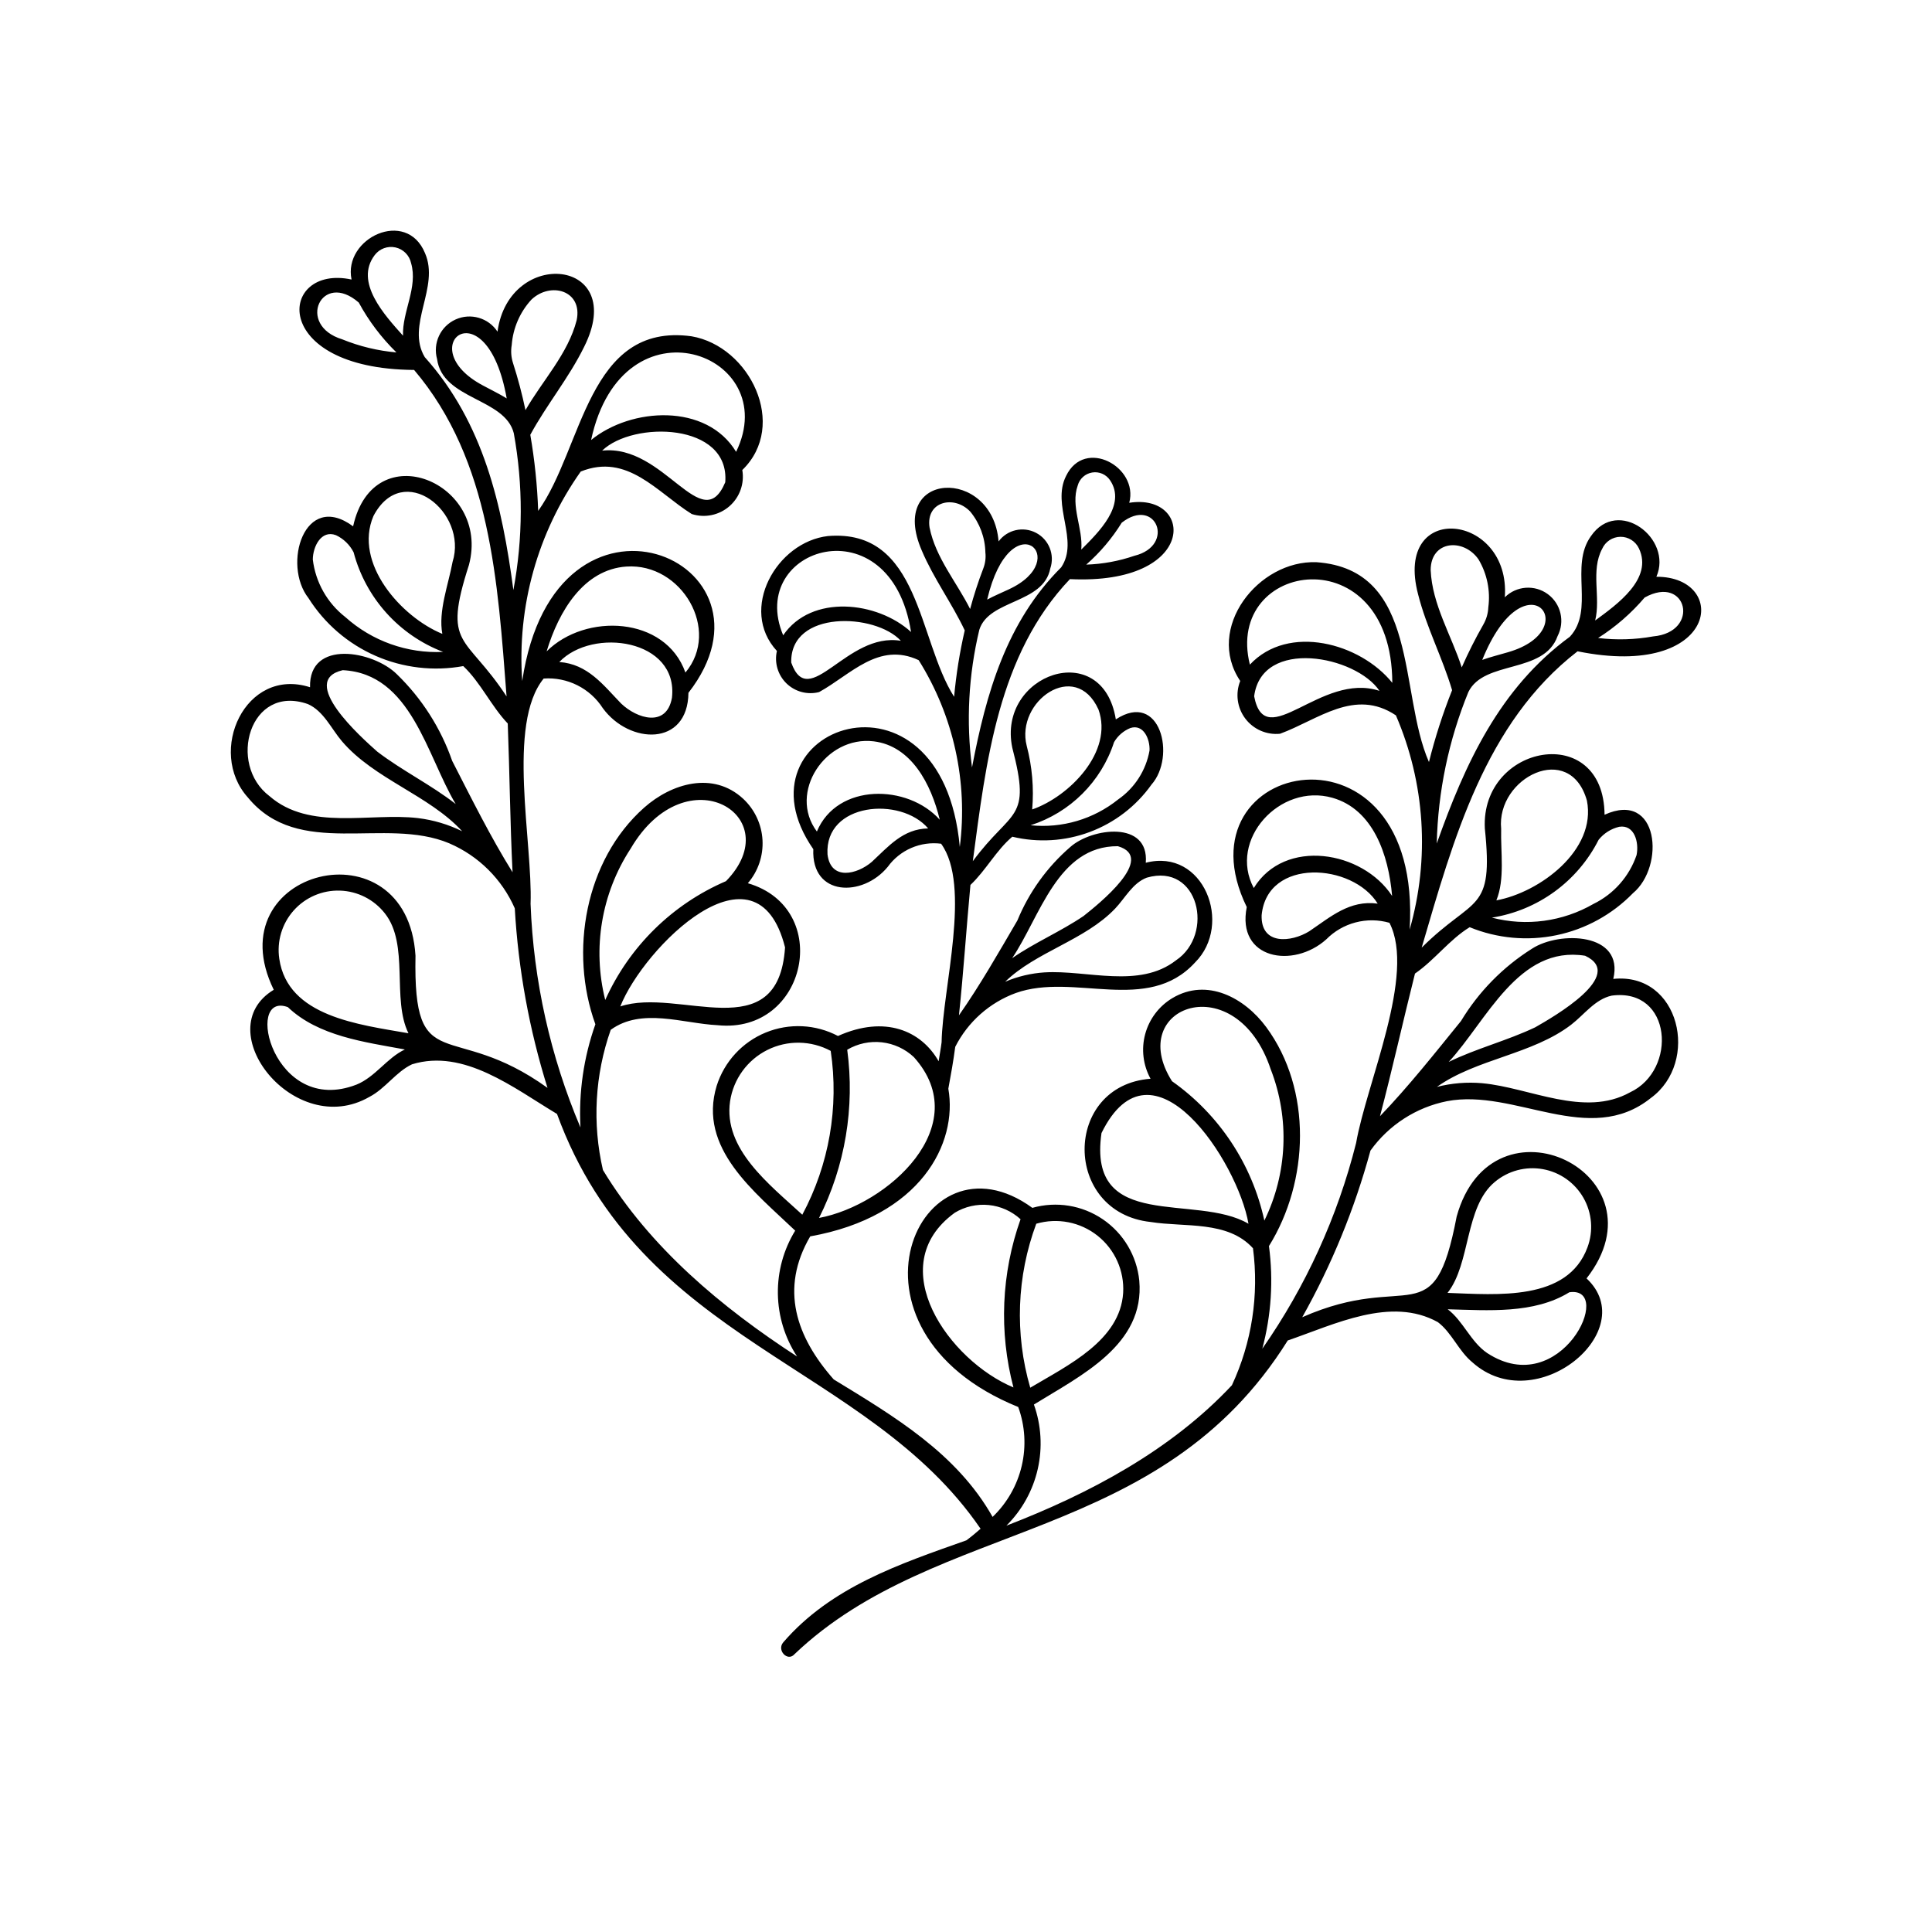 <?xml version="1.0" encoding="UTF-8"?>
<!-- Uploaded to: ICON Repo, www.svgrepo.com, Generator: ICON Repo Mixer Tools -->
<svg fill="#000000" width="800px" height="800px" version="1.1" viewBox="144 144 512 512" xmlns="http://www.w3.org/2000/svg">
 <path d="m562.06 316.6c37.441 7.633 40.445-19.828 20.895-19.75 4.445-10.113-10.152-21.266-17.359-10.742-5.699 7.961 1.039 19.496-5.562 26.629-18.668 13.648-27.805 33.754-35.281 54.809v0.004c0.32-13.785 3.16-27.391 8.379-40.152 4.191-8.559 20.02-4.691 23.641-14.82 1.996-3.84 0.898-8.559-2.586-11.125-3.488-2.566-8.32-2.211-11.395 0.836 1.625-22.348-29.582-25.859-22.98-0.77 2.207 8.73 6.449 16.77 9.008 25.391-2.469 6.199-4.519 12.562-6.133 19.039-8.102-18.418-2.394-50.984-29.801-52.961-15.41-0.598-29.621 17.5-20.215 31.473-1.324 3.328-0.816 7.106 1.34 9.965 2.16 2.859 5.652 4.387 9.215 4.027 10.078-3.691 19.762-12.199 30.707-4.871h-0.004c7.734 17.938 9.02 37.996 3.637 56.773 3.594-58.438-62.441-45.469-43.164-5.973-2.769 13.848 12.324 16.418 21.082 8.551 2.137-2.164 4.82-3.715 7.766-4.484 2.941-0.773 6.039-0.734 8.965 0.102 7.055 13.68-6.066 42.457-8.836 58.367-4.91 19.527-13.332 38-24.859 54.508 2.375-8.863 2.977-18.109 1.766-27.207 10.645-17.121 11.527-41.426-0.738-58.043-5.715-7.742-15.672-13.141-24.859-7.664-3.539 2.121-6.121 5.535-7.199 9.52s-0.57 8.23 1.414 11.848c-23.285 1.781-23.34 35.48 0.07 37.965 8.977 1.445 20.375-0.457 27.078 6.961 1.629 12.383-0.309 24.973-5.582 36.293-16.184 17.289-37.852 28.777-59.77 37.219 4.137-4.109 7.016-9.309 8.309-14.992 1.293-5.684 0.941-11.617-1.016-17.109 12.438-7.695 29.434-15.797 27.926-32.832-0.656-6.586-4.195-12.539-9.668-16.262-5.469-3.723-12.309-4.832-18.672-3.027-30.02-21.887-54.328 32.262-3.742 52.777 1.816 4.988 2.141 10.398 0.938 15.57-1.207 5.172-3.891 9.883-7.727 13.555-9.539-16.871-26.027-26.613-42.109-36.438-9.93-11.25-14.367-23.98-6.223-37.906 29.32-5.242 39.133-24.699 36.602-39.141 0.68-3.688 1.344-7.379 1.828-11.082v-0.004c3.356-6.621 9.098-11.719 16.066-14.27 15.41-5.488 34.84 5.711 47.477-8.074 10.188-10.141 2.262-30.434-13.047-26.441 0.93-11.242-14.285-9.289-20.035-4.148-6.117 5.297-10.906 11.953-13.988 19.438-4.953 8.469-9.891 17.168-15.488 25.141 1.215-11.492 1.961-23.043 3.043-34.551 4.09-3.844 6.828-9.18 11.094-12.781v-0.004c6.82 1.641 13.977 1.203 20.547-1.254 6.574-2.457 12.258-6.824 16.328-12.539 6.602-7.441 2.375-25.043-9.438-17.301-3.543-21.848-31.484-11.984-27.445 7.492 5.141 19.625-0.074 16.008-10.457 30.094 3.519-26.348 6.676-54.695 25.734-74.754 34.004 1.645 32.93-22.945 15.723-20.227 2.543-9.508-11.824-17.352-16.742-7.106-3.941 7.781 3.555 17.027-1.289 24.203-14.586 14.551-19.91 33.496-23.641 53.051h0.004c-1.586-12.18-0.93-24.547 1.934-36.492 2.531-8.102 16.996-6.848 18.809-16.254v-0.004c1.238-3.652-0.367-7.66-3.785-9.445-3.418-1.785-7.625-0.816-9.918 2.281-1.598-19.902-29.559-18.762-20.344 2.438 3.129 7.391 7.953 13.895 11.375 21.137-1.336 5.797-2.277 11.676-2.816 17.598-9.629-15.121-9.023-44.574-33.426-42.598-13.652 1.562-23.715 19.43-13.535 30.457-0.715 3.109 0.246 6.367 2.531 8.594 2.289 2.223 5.57 3.094 8.66 2.297 8.375-4.617 15.75-13.422 26.379-8.453 9.242 14.746 13.094 32.238 10.898 49.504-4.758-51.949-61.148-31.574-38.82 0.59-0.562 12.57 13.078 12.789 19.727 4.672v0.004c1.586-2.199 3.738-3.926 6.227-5.004 2.488-1.078 5.219-1.469 7.91-1.125 8.066 11.09 0.414 38.211 0.133 52.598-0.211 1.699-0.531 3.367-0.785 5.055-4.59-8.078-14.195-12.297-26.676-6.699-5.934-3.125-12.945-3.457-19.152-0.914-6.203 2.543-10.957 7.707-12.988 14.098-5.066 16.57 10.086 28.164 20.801 38.402-3.086 5.035-4.68 10.844-4.59 16.75 0.09 5.906 1.855 11.668 5.094 16.605-19.961-12.961-39.035-28.895-51.457-49.426h0.004c-2.859-12.328-2.141-25.215 2.066-37.152 8.199-5.949 19.105-1.676 28.305-1.223 23.734 2.441 30.738-30.977 8.027-37.625h0.004c2.727-3.172 4.117-7.277 3.883-11.453-0.234-4.176-2.078-8.102-5.141-10.945-7.961-7.352-18.961-4.09-26.25 2.391-15.645 13.902-19.863 38.188-12.898 57.391v-0.004c-3.106 8.766-4.449 18.059-3.953 27.348-7.969-18.785-12.449-38.863-13.223-59.25 0.59-16.355-6.387-47.633 3.473-59.719 3.074-0.223 6.152 0.395 8.91 1.773 2.758 1.383 5.094 3.481 6.758 6.074 7.035 9.637 22.539 10.25 22.695-4.062 27.387-35.117-35.363-61.812-44.047-3.125v0.004c-1.402-19.742 4.074-39.363 15.504-55.523 12.387-4.973 20.203 5.492 29.422 11.262 3.457 1.102 7.238 0.32 9.977-2.062 2.738-2.383 4.031-6.019 3.418-9.598 12.254-11.883 1.957-32.805-13.445-35.441-27.586-3.785-28.754 29.695-40.645 46.262h-0.004c-0.238-6.758-0.938-13.492-2.09-20.16 4.344-8.008 10.234-15.09 14.254-23.281 11.805-23.492-19.875-26.551-22.945-4.055-2.406-3.664-7.125-5.031-11.117-3.219-3.996 1.812-6.07 6.266-4.898 10.488 1.465 10.797 17.969 10.285 20.332 19.648 2.5 13.746 2.461 27.832-0.109 41.562-3-22.441-7.848-44.289-23.492-61.734-5.051-8.457 4.047-18.48 0.066-27.566-4.938-11.941-21.746-3.945-19.461 7.012-19.367-4.176-22.141 23.68 16.578 23.961 20.375 23.984 22.168 56.371 24.504 86.516-10.898-16.648-17.051-12.871-9.973-34.832 5.816-21.863-25.293-34.828-30.695-10.242-12.922-9.539-18.836 10.18-11.809 19.047h-0.004c4.262 6.746 10.441 12.062 17.75 15.27 7.305 3.207 15.406 4.152 23.254 2.723 4.617 4.359 7.387 10.594 11.789 15.215 0.504 13.137 0.621 26.297 1.273 39.426-5.856-9.406-10.914-19.598-16-29.523-3.027-8.691-8.047-16.555-14.656-22.957-6.207-6.199-23.355-9.379-23.012 3.445-17.129-5.504-27.414 17.043-16.484 29.199 13.477 16.453 36.25 4.965 53.402 12.168l-0.004 0.004c7.754 3.332 13.953 9.488 17.344 17.219 0.926 16.156 3.84 32.137 8.672 47.578-25.582-18.426-35.621-2.125-34.984-35.031-2.203-35.703-53.188-22.91-37.562 9.039-17.52 10.57 5.492 39.816 25.34 28.387 4.234-2.191 7.062-6.66 11.305-8.641 13.777-4.234 26.953 6.301 38.418 13.156 22.223 60.887 82.168 66.062 112.17 109.81 0.027 0.047 0.066 0.066 0.094 0.109-1.195 1.055-2.438 2.09-3.769 3.078-17.727 6.269-35.852 12.348-48.531 27.031-1.809 2.094 1.168 5.246 2.984 3.133 37.898-36.117 96.828-28.875 130.71-83.129 12.469-4.277 27.34-11.758 39.777-4.859 3.691 2.777 5.508 7.668 9.148 10.648 16.828 15.09 45.016-8.453 30.258-22.234 21.609-27.66-25.004-50.418-34.422-16.395-6.102 31.898-12.469 14.113-40.926 26.684h0.004c7.82-13.926 13.891-28.758 18.082-44.168 4.852-6.769 12.094-11.449 20.262-13.086 18.027-3.457 37.672 12.285 54.043-0.848 13.031-9.508 7.707-33.375-9.957-31.559 2.953-12.312-14.258-12.742-21.516-8.023-7.691 4.832-14.141 11.398-18.836 19.172-6.938 8.547-13.902 17.355-21.477 25.242 3.309-12.543 6.109-25.227 9.277-37.805 5.195-3.566 9.141-9.016 14.488-12.285v-0.004c7.285 2.984 15.301 3.723 23.008 2.121 7.711-1.605 14.762-5.481 20.254-11.121 8.594-7.129 6.91-27.375-7.512-20.801-0.199-24.84-32.879-18.672-31.727 3.625 2.352 22.648-2.816 17.746-16.738 31.594 8.406-28.629 16.746-59.535 41.312-78.531zm20.016-3.941c-4.805 0.863-9.715 1.004-14.562 0.418 4.625-2.938 8.781-6.551 12.336-10.723 11.262-6.273 14.895 9.184 2.227 10.305zm-13.48-23.223c0.852-1.914 2.742-3.152 4.836-3.176 2.094-0.02 4.008 1.184 4.902 3.078 3.812 8.047-5.816 14.859-11.598 19.098 1.531-6.094-1.254-13.215 1.859-19zm-25.016 27.426c-2.25 0.676-4.602 1.23-6.769 2.019 11.375-28.145 27.504-7.957 6.769-2.019zm-20.438-21.777c0.012-7.91 8.75-8.535 12.691-2.824l-0.004-0.004c2.266 3.82 3.176 8.289 2.59 12.691-0.066 1.602-0.52 3.168-1.32 4.559-2.102 3.684-4.016 7.477-5.723 11.359-2.738-8.457-7.852-16.715-8.234-25.781zm-46.777 33.426c2.019-15.566 26.949-10.754 33.211-1.426-15.555-5.148-30.258 16.879-33.215 1.422zm-1.133-8.371c-6.898-27.609 37.617-34.266 37.742 4.82-8.496-10.551-27.547-15.746-37.746-4.824zm15.805 70.617c-4.887 3.035-12.938 3.762-12.691-4.211 1.461-15.344 24.129-13.816 30.758-3.07-7.43-1.016-12.469 3.5-18.074 7.277zm-14.77-11.406c-6.828-12.77 6.891-27.875 20.812-23.934 10.797 3.059 14.914 15.066 15.844 26.023-7.824-11.984-28.488-15.465-36.664-2.094zm-63.695 132.33c-16.926-7.023-35.023-32.113-15.57-46.277v-0.004c2.703-1.641 5.863-2.363 9.012-2.055s6.109 1.633 8.441 3.769c-5.098 14.328-5.758 29.859-1.883 44.566zm6.051-43.379h-0.004c5.617-1.641 11.684-0.453 16.262 3.191 4.578 3.641 7.102 9.285 6.766 15.125-0.797 12.625-14.57 19.16-24.621 25.137-4.152-14.277-3.59-29.516 1.594-43.453zm21.625-100.05c10.367 3.023-5.195 15.406-9.086 18.496-6.047 4.113-13.012 7.059-18.934 11.184 7.379-10.91 12.027-29.789 28.016-29.68zm-0.742 16.551c2.641-2.769 4.644-6.789 8.395-8.211 13.82-4.019 18.023 15.027 7.742 21.914-9.77 7.598-23.582 2.5-34.805 3.188v-0.004c-3.606 0.234-7.144 1.074-10.465 2.488 8.199-7.977 21.125-10.98 29.129-19.375zm4.07-47.875c3.477-1.102 5.203 2.938 5.062 5.965-0.934 5.254-3.922 9.918-8.305 12.961-6.539 5.246-14.883 7.707-23.219 6.852 10.484-3.356 18.715-11.547 22.117-22.016 0.988-1.703 2.519-3.027 4.344-3.762zm-8.484-4.941c4.062 11.234-7.766 23.141-17.551 26.527 0.484-5.664-0.008-11.371-1.453-16.867-3.004-11.766 12.879-23.098 19-9.66zm6.18-49.469c9.066-7.055 14.359 6.07 3.356 8.77-4.117 1.414-8.418 2.203-12.766 2.344 3.672-3.215 6.844-6.961 9.41-11.113zm-11.664-9.852c0.492-1.801 1.988-3.148 3.828-3.449 1.844-0.305 3.691 0.496 4.734 2.043 4.449 6.57-3.106 13.875-7.625 18.387 0.523-5.57-2.894-11.465-0.938-16.98zm-18.312 27.543c-1.891 0.898-3.887 1.707-5.688 2.695 6.203-26.324 23.145-10.734 5.688-2.695zm-20.953-16.406c-1.062-6.969 6.551-8.703 10.793-4.211 2.512 3.059 3.922 6.871 4 10.824 0.16 1.422-0.027 2.859-0.539 4.195-1.355 3.527-2.523 7.125-3.504 10.777-3.555-7.074-9.18-13.652-10.746-21.586zm-36.66 35.777c-0.332-13.984 22.273-13.125 29.055-5.758-14.395-2.426-24.355 18.965-29.055 5.758zm-2.133-7.219c-9.816-23.379 28.48-35.277 33.891-0.871-8.906-8.141-26.391-10.133-33.891 0.871zm23.492 60.043c-3.894 3.336-10.883 5.066-11.746-1.988-0.793-13.711 19.375-15.438 26.672-6.875-6.68 0.117-10.508 4.777-14.93 8.863zm-14.555-8.039c-7.742-10.316 2.289-25.48 15.082-23.898 9.922 1.23 15.176 11.246 17.48 20.77-8.508-9.496-27.18-9.762-32.566 3.125zm8.035 57.828c2.762-1.633 5.973-2.32 9.16-1.969 3.184 0.355 6.168 1.73 8.504 3.926 16.316 18.121-6.883 39.207-25.137 42.621h0.004c6.918-13.77 9.523-29.305 7.469-44.578zm-31.043 13.641c0.887-5.863 4.57-10.93 9.875-13.582 5.305-2.652 11.566-2.559 16.793 0.246 2.219 14.902-0.418 30.129-7.527 43.414-8.711-8.027-20.996-17.395-19.141-30.078zm14.566-40.762c-1.781 27.016-28.152 10.445-43.66 15.645 6.188-15.609 36.117-45.586 43.66-15.648zm-40.957-26.113c14.828-25.379 41.992-8.562 25.305 8.559v-0.004c-14.234 6.121-25.652 17.359-32 31.492-3.441-13.699-1.016-28.215 6.695-40.051zm10.984-40.031c-1.43 7.953-9.254 5.551-13.465 1.516-4.766-4.918-8.816-10.453-16.387-11.004 8.824-9.27 31.621-6.035 29.852 9.484zm-12.047-34.785c14.629-0.992 25.062 16.863 15.617 28.09-5.301-14.973-26.52-15.852-36.781-5.609 3.219-10.672 9.82-21.715 21.164-22.484zm-6.457-30.711c8.168-7.938 33.891-7.484 32.629 8.375-6.172 14.699-16.133-10.223-32.633-8.379zm35.508 0.312c-7.824-12.965-27.801-11.809-38.43-3.133 8.316-38.73 51.055-22.801 38.43 3.129zm-104.37-29.812c-12.324-3.766-5.481-18.332 4.367-9.75 2.648 4.879 6.016 9.336 9.984 13.215-4.93-0.434-9.766-1.602-14.352-3.465zm16.094-0.973c-4.848-5.414-12.961-14.184-7.496-21.363 1.281-1.691 3.434-2.481 5.504-2.023 2.074 0.461 3.688 2.086 4.133 4.16 1.871 6.391-2.383 12.867-2.137 19.227zm-15.297 74.562c-4.785-3.731-7.883-9.219-8.609-15.242 0.027-3.449 2.246-7.922 6.125-6.453v-0.004c2.023 0.953 3.676 2.555 4.691 4.547 3.203 12.105 12.035 21.926 23.727 26.398-9.523 0.445-18.84-2.875-25.934-9.246zm28.43-14.605c-1.129 6.117-3.824 13.031-2.715 19.066-10.895-4.465-23.578-18.73-18.254-31.234 7.805-14.871 25.125-1 20.969 12.168zm-29.113 28.688c18.164 0.887 22.25 22.617 29.941 35.473-6.465-5.059-14.188-8.84-20.793-13.895-4.223-3.75-21.109-18.797-9.148-21.574zm19.926 39.199c-12.699-1.488-28.707 3.43-39.32-5.816-11.238-8.469-5.262-29.828 10.176-24.395 4.168 1.848 6.191 6.543 9.016 9.852 8.562 10.035 23.051 14.266 31.855 23.84v0.004c-3.684-1.812-7.648-2.992-11.727-3.484zm17.246-114.64c-19.312-10.234 0.91-26.863 6.289 3.422-1.98-1.238-4.199-2.277-6.289-3.422zm7.965-5.934c-0.5-1.547-0.621-3.191-0.348-4.797 0.34-4.484 2.18-8.727 5.223-12.035 5.102-4.836 13.637-2.383 11.988 5.461-2.281 8.91-9.082 16.023-13.566 23.836v-0.004c-0.883-4.207-1.98-8.367-3.297-12.461zm-41.469 191.2c-22.09 8.578-29.918-24.848-18.207-20.527 8.102 7.711 20.367 9.254 31.016 11.219-4.754 2.231-7.816 7.269-12.809 9.309zm-20.48-33.328h0.004c-0.691-4.621 0.703-9.312 3.809-12.805 3.106-3.492 7.602-5.426 12.273-5.273 4.672 0.148 9.035 2.363 11.91 6.047 6.519 8.25 1.762 22.707 6.238 31.754-13.16-2.305-31.988-4.414-34.23-19.723zm217.89 46.188c13.395-27.367 36.172 7.688 38.961 24.02-13.91-8.191-42.754 2.426-38.957-24.02zm18.695-13.754c-12.617-19.934 17.043-30.629 26.18-3.098l0.004-0.004c5.027 13.004 4.406 27.512-1.711 40.039-3.246-14.941-11.977-28.125-24.469-36.938zm83.523 72.039c-4.402-2.988-6.332-8.48-10.465-11.602 10.68 0.273 22.84 1.289 32.234-4.504 12.188-1.777-2.195 28.895-21.77 16.105zm2-45.328c3.531-2.973 8.195-4.219 12.738-3.41 4.539 0.809 8.484 3.594 10.773 7.598 2.285 4.008 2.676 8.82 1.062 13.141-5.289 14.324-23.898 12.516-37.078 12.055 6.168-7.82 4.527-22.746 12.504-29.383zm23.953-59.961c10.984 5.125-8.395 16.203-13.234 18.969-7.414 3.531-15.641 5.606-22.914 9.172 10.055-10.848 18.434-30.992 36.152-28.141zm-3.648 18.234c3.402-2.621 6.312-6.738 10.715-7.672 16.016-2.098 17.426 19.746 4.848 25.629-12.137 6.762-26.586-1.254-39.152-2.41l0.004-0.004c-4.039-0.355-8.105-0.027-12.035 0.973 10.457-7.449 25.309-8.574 35.625-16.516zm-18.602-51.875c-1.324-13.562 18.23-23.418 22.73-7.469 2.59 13.156-12.566 24.344-24 26.43 2.301-5.598 1.113-12.824 1.27-18.961zm25.84 2.894c1.387-1.719 3.309-2.93 5.457-3.434 4.047-0.625 5.273 4.144 4.594 7.481h0.004c-1.934 5.672-6.043 10.336-11.426 12.961-8.152 4.703-17.824 6.008-26.926 3.637 12.203-1.934 22.73-9.613 28.297-20.645z"/>
</svg>